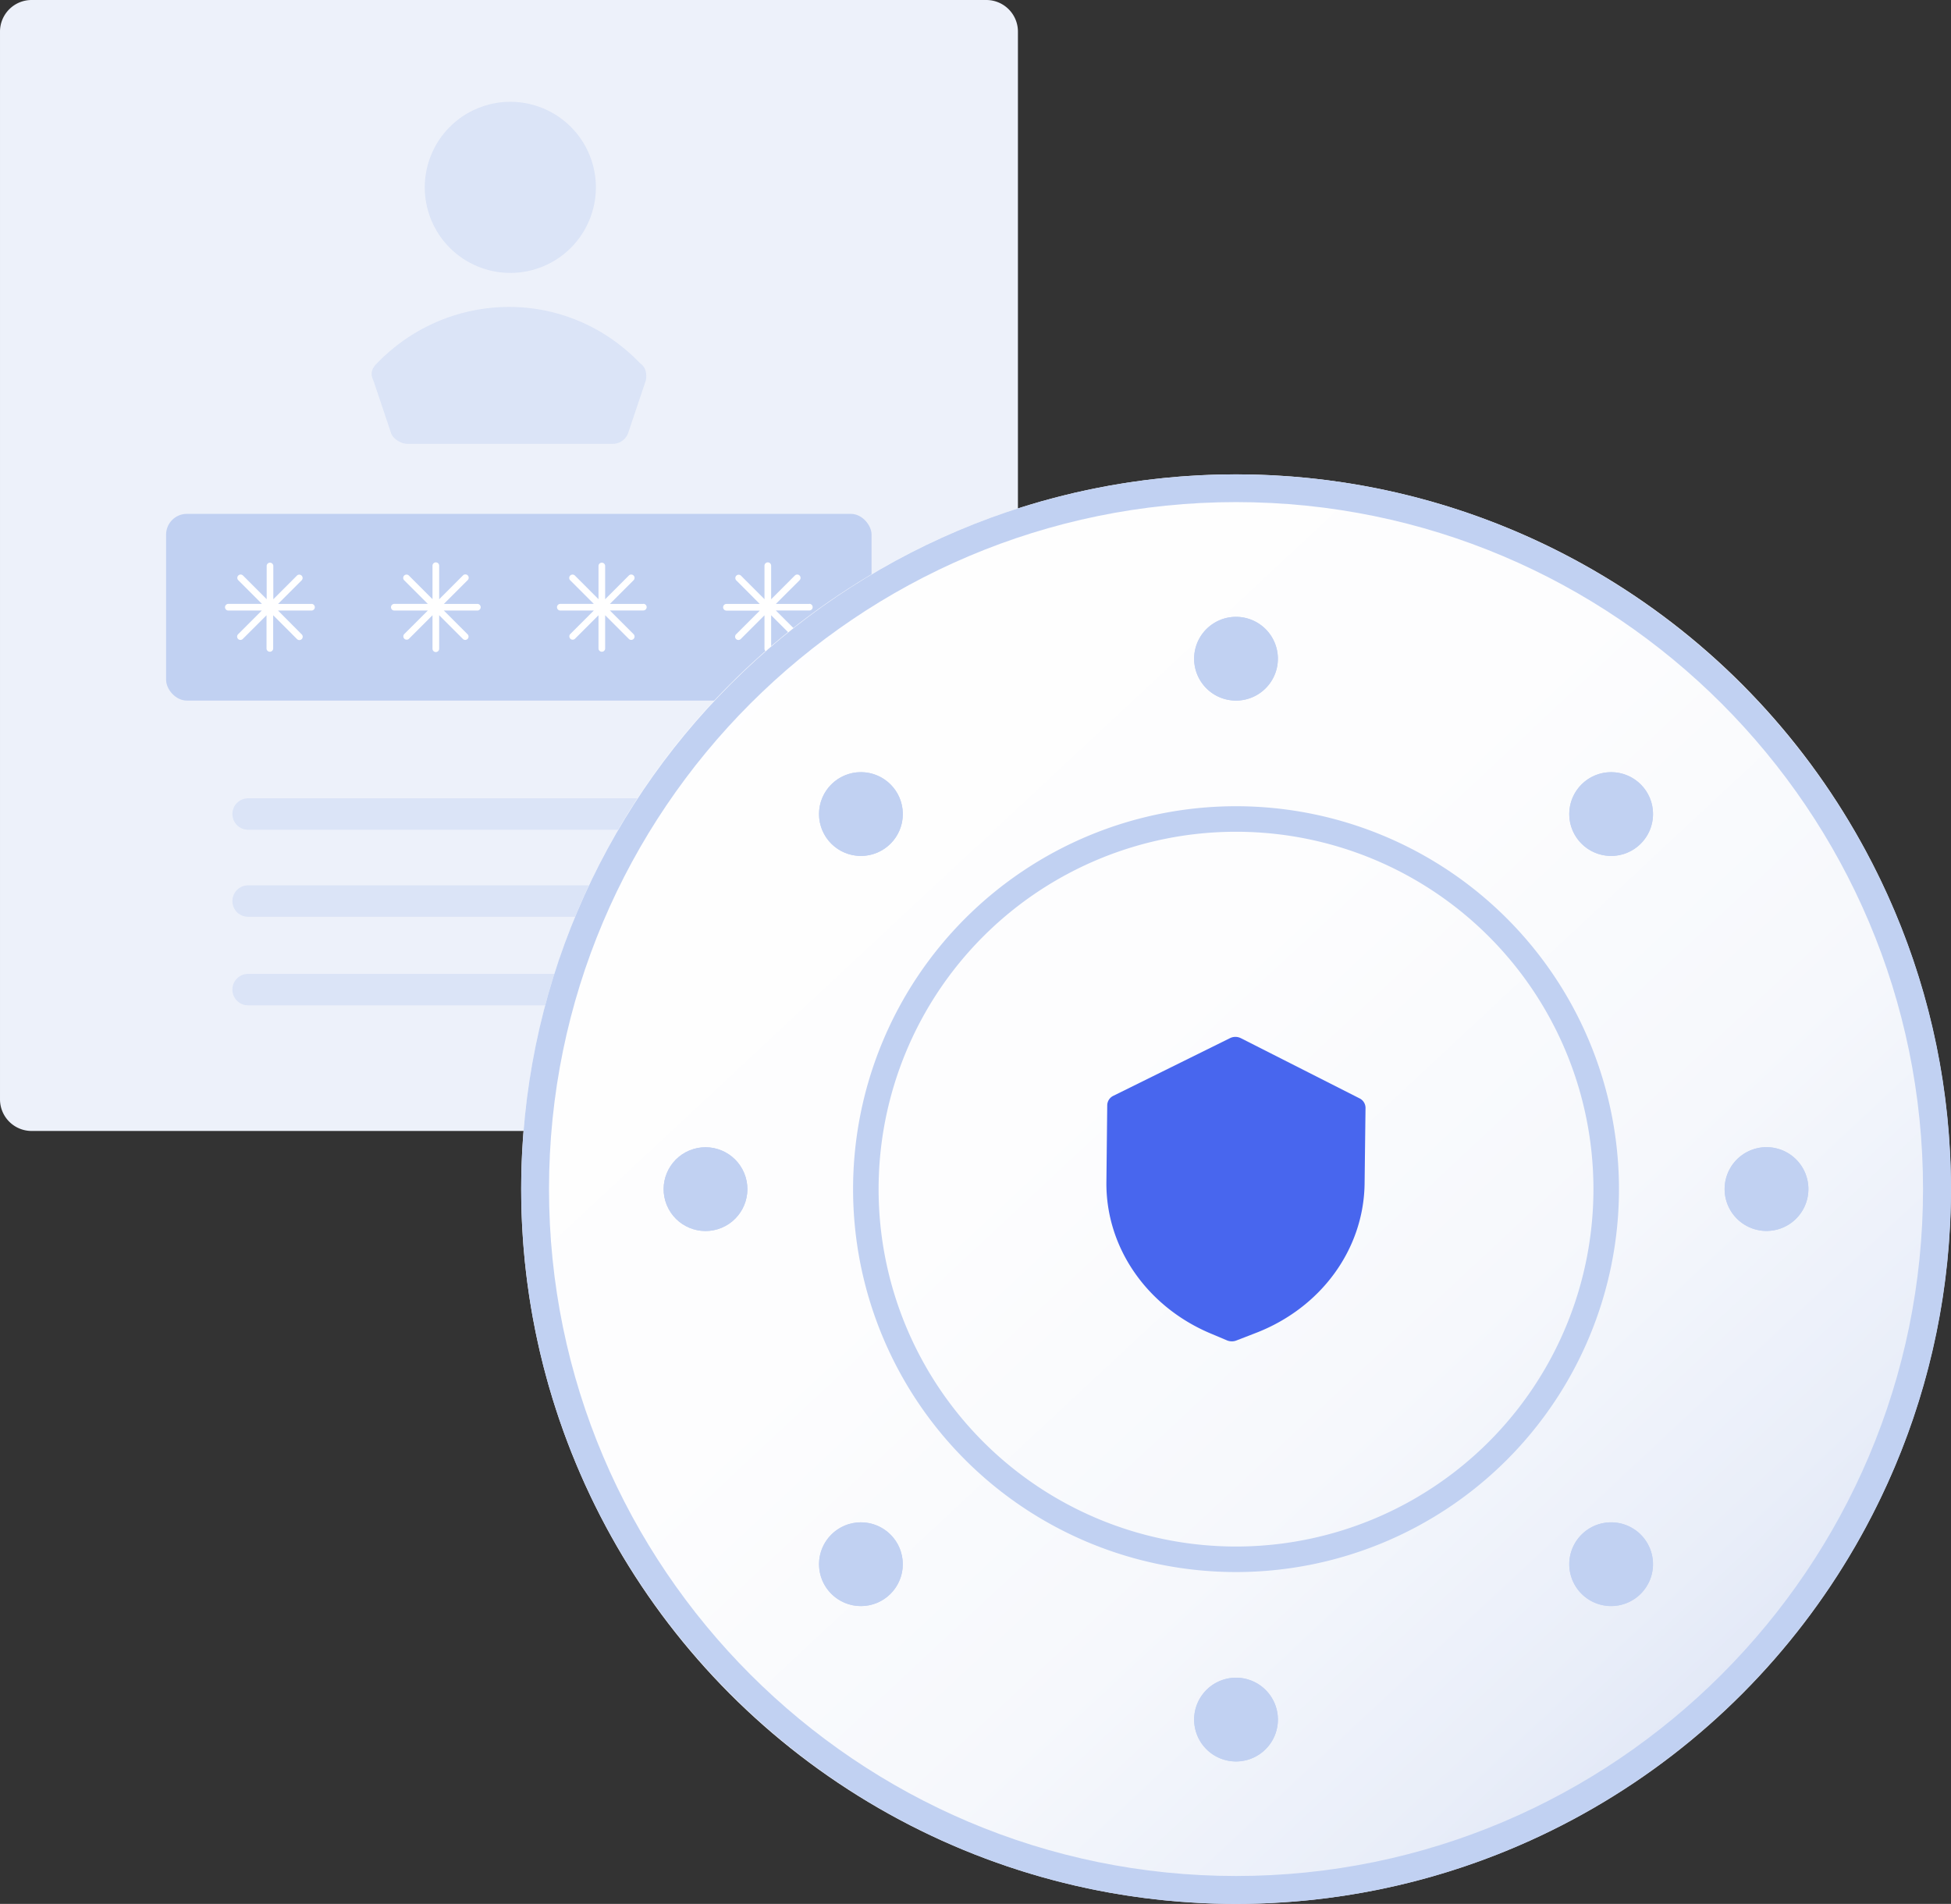 <svg xmlns="http://www.w3.org/2000/svg" xmlns:xlink="http://www.w3.org/1999/xlink" width="678.721" height="662.4" viewBox="0 0 678.721 662.4">
  <rect x="0" y="0" width="678.721" height="662.4" fill="#333333" stroke="none"/>
  <defs>
    <linearGradient id="linear-gradient" x1="-0.231" y1="-0.284" x2="0.882" y2="0.909" gradientUnits="objectBoundingBox">
      <stop offset="0" stop-color="#fff"/>
      <stop offset="0.12" stop-color="#fff"/>
      <stop offset="0.15" stop-color="#fff"/>
      <stop offset="0.58" stop-color="#fdfdfe"/>
      <stop offset="0.77" stop-color="#f6f8fc"/>
      <stop offset="0.91" stop-color="#e9eef9"/>
      <stop offset="1" stop-color="#dde4f5"/>
    </linearGradient>
  </defs>
  <g id="Text" transform="translate(-154.279 -169.88)">
    <path id="Rectangle_463" data-name="Rectangle 463" d="M165.34,169.88h332a11,11,0,0,1,11.06,10.93V552.43a11,11,0,0,1-11.06,10.93h-332a11,11,0,0,1-11.06-10.93V180.81a11,11,0,0,1,11.06-10.93Z" fill="#edf1fa"/>
    <path id="Rectangle_465" data-name="Rectangle 465" d="M240.59,447.63h142.1a5.47,5.47,0,0,1,5.46,5.47h0a5.46,5.46,0,0,1-5.46,5.46H240.59a5.46,5.46,0,0,1-5.46-5.46h0A5.47,5.47,0,0,1,240.59,447.63Z" fill="#c1d1f2" opacity="0.42"/>
    <path id="Rectangle_468" data-name="Rectangle 468" d="M240.59,477.91H437.34a5.47,5.47,0,0,1,5.46,5.47h0a5.46,5.46,0,0,1-5.46,5.46H240.59a5.46,5.46,0,0,1-5.46-5.46h0a5.47,5.47,0,0,1,5.46-5.47Z" fill="#c1d1f2" opacity="0.42"/>
    <path id="Rectangle_469" data-name="Rectangle 469" d="M240.59,508.71H371.76a5.47,5.47,0,0,1,5.46,5.47h0a5.46,5.46,0,0,1-5.46,5.46H240.59a5.46,5.46,0,0,1-5.46-5.46h0A5.47,5.47,0,0,1,240.59,508.71Z" fill="#c1d1f2" opacity="0.42"/>
    <g id="Group_296" data-name="Group 296">
      <rect id="Rectangle_461" data-name="Rectangle 461" width="245.42" height="64.96" rx="7.22" transform="translate(212.06 348.66)" fill="#c1d1f2"/>
      <path id="Path_14268" data-name="Path 14268" d="M378.08,380H366.44l8.23-8.23a1.16,1.16,0,1,0-1.64-1.64l-8.23,8.24V366.7a1.16,1.16,0,0,0-2.31,0v11.65l-8.23-8.24a1.16,1.16,0,0,0-1.64,1.64l8.23,8.23H349.21a1.16,1.16,0,1,0,0,2.32h11.64l-8.23,8.23a1.16,1.16,0,0,0,1.64,1.63l8.23-8.23v11.65a1.16,1.16,0,0,0,2.31,0V383.93l8.23,8.23a1.167,1.167,0,1,0,1.64-1.66l-8.23-8.23h11.64a1.16,1.16,0,0,0,0-2.32Z" fill="#fff"/>
      <path id="Path_14269" data-name="Path 14269" d="M320.34,380H308.69l8.23-8.23a1.16,1.16,0,1,0-1.63-1.64l-8.23,8.24V366.7a1.16,1.16,0,0,0-2.32,0v11.65l-8.23-8.24a1.16,1.16,0,0,0-1.64,1.64l8.24,8.23H291.46a1.16,1.16,0,1,0,0,2.32h11.65l-8.24,8.23a1.16,1.16,0,0,0,1.64,1.63l8.23-8.23v11.65a1.16,1.16,0,1,0,2.32,0V383.93l8.23,8.23a1.153,1.153,0,1,0,1.63-1.63l-8.23-8.23h11.65a1.16,1.16,0,1,0,0-2.32Z" fill="#fff"/>
      <path id="Path_14270" data-name="Path 14270" d="M262.59,380H251l8.23-8.23a1.16,1.16,0,0,0-1.64-1.64l-8.23,8.24V366.7a1.16,1.16,0,0,0-2.31,0v11.65l-8.24-8.24a1.156,1.156,0,0,0-1.63,1.64l8.23,8.23H233.72a1.16,1.16,0,0,0,0,2.32h11.64l-8.23,8.23a1.153,1.153,0,1,0,1.63,1.63l8.24-8.23v11.65a1.16,1.16,0,0,0,2.31,0V383.93l8.23,8.23a1.16,1.16,0,1,0,1.64-1.63L251,382.3h11.64a1.16,1.16,0,1,0,0-2.32Z" fill="#fff"/>
      <path id="Path_14271" data-name="Path 14271" d="M435.83,380H424.18l8.24-8.23a1.16,1.16,0,1,0-1.64-1.64l-8.23,8.24V366.7a1.16,1.16,0,0,0-2.32,0v11.65L412,370.11a1.16,1.16,0,0,0-1.63,1.64L418.6,380H407a1.16,1.16,0,1,0,0,2.32h11.6l-8.23,8.23a1.153,1.153,0,1,0,1.63,1.63l8.23-8.23V395.6a1.16,1.16,0,0,0,2.32,0V383.93l8.23,8.23a1.14,1.14,0,0,0,.82.34,1.16,1.16,0,0,0,.82-2l-8.24-8.23h11.65a1.16,1.16,0,1,0,0-2.32Z" fill="#fff"/>
    </g>
    <circle id="Ellipse_149" data-name="Ellipse 149" cx="248.68" cy="248.68" r="248.68" transform="translate(335.59 334.92)" fill="url(#linear-gradient)"/>
    <path id="Path_14272" data-name="Path 14272" d="M598.84,399.05a14.57,14.57,0,1,1-14.567-14.56,14.57,14.57,0,0,1,14.567,14.56Z" fill="#c1d1f2"/>
    <path id="Path_14273" data-name="Path 14273" d="M464.08,463.41a14.57,14.57,0,1,1,0-20.61,14.57,14.57,0,0,1,0,20.61Z" fill="#c1d1f2"/>
    <circle id="Ellipse_784" data-name="Ellipse 784" cx="14.57" cy="14.57" r="14.57" transform="translate(380.679 575.716) rotate(-22.5)" fill="#c1d1f2"/>
    <circle id="Ellipse_785" data-name="Ellipse 785" cx="14.57" cy="14.57" r="14.57" transform="translate(439.21 699.53)" fill="#c1d1f2"/>
    <path id="Path_14274" data-name="Path 14274" d="M598.84,768.16a14.57,14.57,0,1,1-14.573-14.58,14.57,14.57,0,0,1,14.573,14.58Z" fill="#c1d1f2"/>
    <path id="Path_14275" data-name="Path 14275" d="M725.07,724.4a14.57,14.57,0,1,1,0-20.6,14.57,14.57,0,0,1,0,20.6Z" fill="#c1d1f2"/>
    <path id="Path_14276" data-name="Path 14276" d="M783.39,583.6a14.57,14.57,0,1,1-4.257-10.322A14.57,14.57,0,0,1,783.39,583.6Z" fill="#c1d1f2"/>
    <circle id="Ellipse_786" data-name="Ellipse 786" cx="14.57" cy="14.57" r="14.57" transform="translate(700.2 438.53)" fill="#c1d1f2"/>
    <circle id="Ellipse_787" data-name="Ellipse 787" cx="14.57" cy="14.57" r="14.57" transform="translate(380.679 575.716) rotate(-22.5)" fill="#c1d1f2"/>
    <path id="Path_14277" data-name="Path 14277" d="M464.08,703.8a14.56,14.56,0,1,1-10.3-4.274A14.57,14.57,0,0,1,464.08,703.8Z" fill="#c1d1f2"/>
    <circle id="Ellipse_788" data-name="Ellipse 788" cx="14.57" cy="14.57" r="14.57" transform="translate(439.21 438.53)" fill="#c1d1f2"/>
    <path id="Path_14278" data-name="Path 14278" d="M598.84,768.16a14.57,14.57,0,1,1-14.573-14.58,14.57,14.57,0,0,1,14.573,14.58Z" fill="#c1d1f2"/>
    <path id="Path_14279" data-name="Path 14279" d="M569.7,399.05a14.56,14.56,0,1,1,4.265,10.305A14.57,14.57,0,0,1,569.7,399.05Z" fill="#c1d1f2"/>
    <path id="Path_14280" data-name="Path 14280" d="M725.07,703.8a14.55,14.55,0,1,1-10.3-4.273,14.57,14.57,0,0,1,10.3,4.273Z" fill="#c1d1f2"/>
    <path id="Path_14281" data-name="Path 14281" d="M704.47,463.41a14.57,14.57,0,1,1,20.6,0,14.57,14.57,0,0,1-20.6,0Z" fill="#c1d1f2"/>
    <path id="Path_14282" data-name="Path 14282" d="M584.27,334.93c-137.12,0-248.67,111.55-248.67,248.67S447.15,832.27,584.27,832.27,833,720.72,833,583.6,721.39,334.93,584.27,334.93Zm0,487.64c-131.77,0-239-107.19-239-239s107.21-239,239-239,239,107.21,239,239S716,822.57,584.27,822.57Z" fill="#c1d1f2"/>
    <path id="Path_14283" data-name="Path 14283" d="M584.27,450.38A133.22,133.22,0,1,0,717.49,583.6,133.22,133.22,0,0,0,584.27,450.38Zm0,257.56A124.34,124.34,0,1,1,708.61,583.6,124.34,124.34,0,0,1,584.27,707.94Z" fill="#c1d1f2"/>
    <path id="Path_14284" data-name="Path 14284" d="M783.39,583.6a14.57,14.57,0,1,1-4.257-10.322A14.57,14.57,0,0,1,783.39,583.6Z" fill="#c1d1f2"/>
    <path id="Path_14285" data-name="Path 14285" d="M629.32,555.32,629,581.59c-.25,23-15.29,43.55-38.31,52.23l-6.33,2.45a4.1,4.1,0,0,1-1.59.28,4.38,4.38,0,0,1-1.57-.3l-5.59-2.36c-22.36-9.33-36.66-30-36.43-52.74l.29-26.79a3.72,3.72,0,0,1,2.08-3.21l40.6-20.07a4.26,4.26,0,0,1,3.81,0l41.27,20.93a3.7,3.7,0,0,1,2.09,3.31Z" fill="#4866ee"/>
    <g id="Group_23729" data-name="Group 23729" opacity="0.42">
      <circle id="Ellipse_789" data-name="Ellipse 789" cx="29.76" cy="29.76" r="29.76" transform="translate(292.931 218.96) rotate(-22.5)" fill="#c1d1f2"/>
      <path id="Path_14286" data-name="Path 14286" d="M377.06,296.37a64.632,64.632,0,0,0-5-4.7,62.67,62.67,0,0,0-40.67-15,63.69,63.69,0,0,0-40.28,14.4c-1.35,1.1-2.66,2.25-3.94,3.47-.6.59-1.2,1.18-1.79,1.79-1.78,1.79-2.39,3.56-1.19,5.95l6,17.86c.59,2.38,3.57,4.17,5.95,4.17h71.43a5.74,5.74,0,0,0,5.36-4.17l6-17.86C379.44,299.93,378.85,297.55,377.06,296.37Z" fill="#c1d1f2"/>
    </g>
  </g>
</svg>
